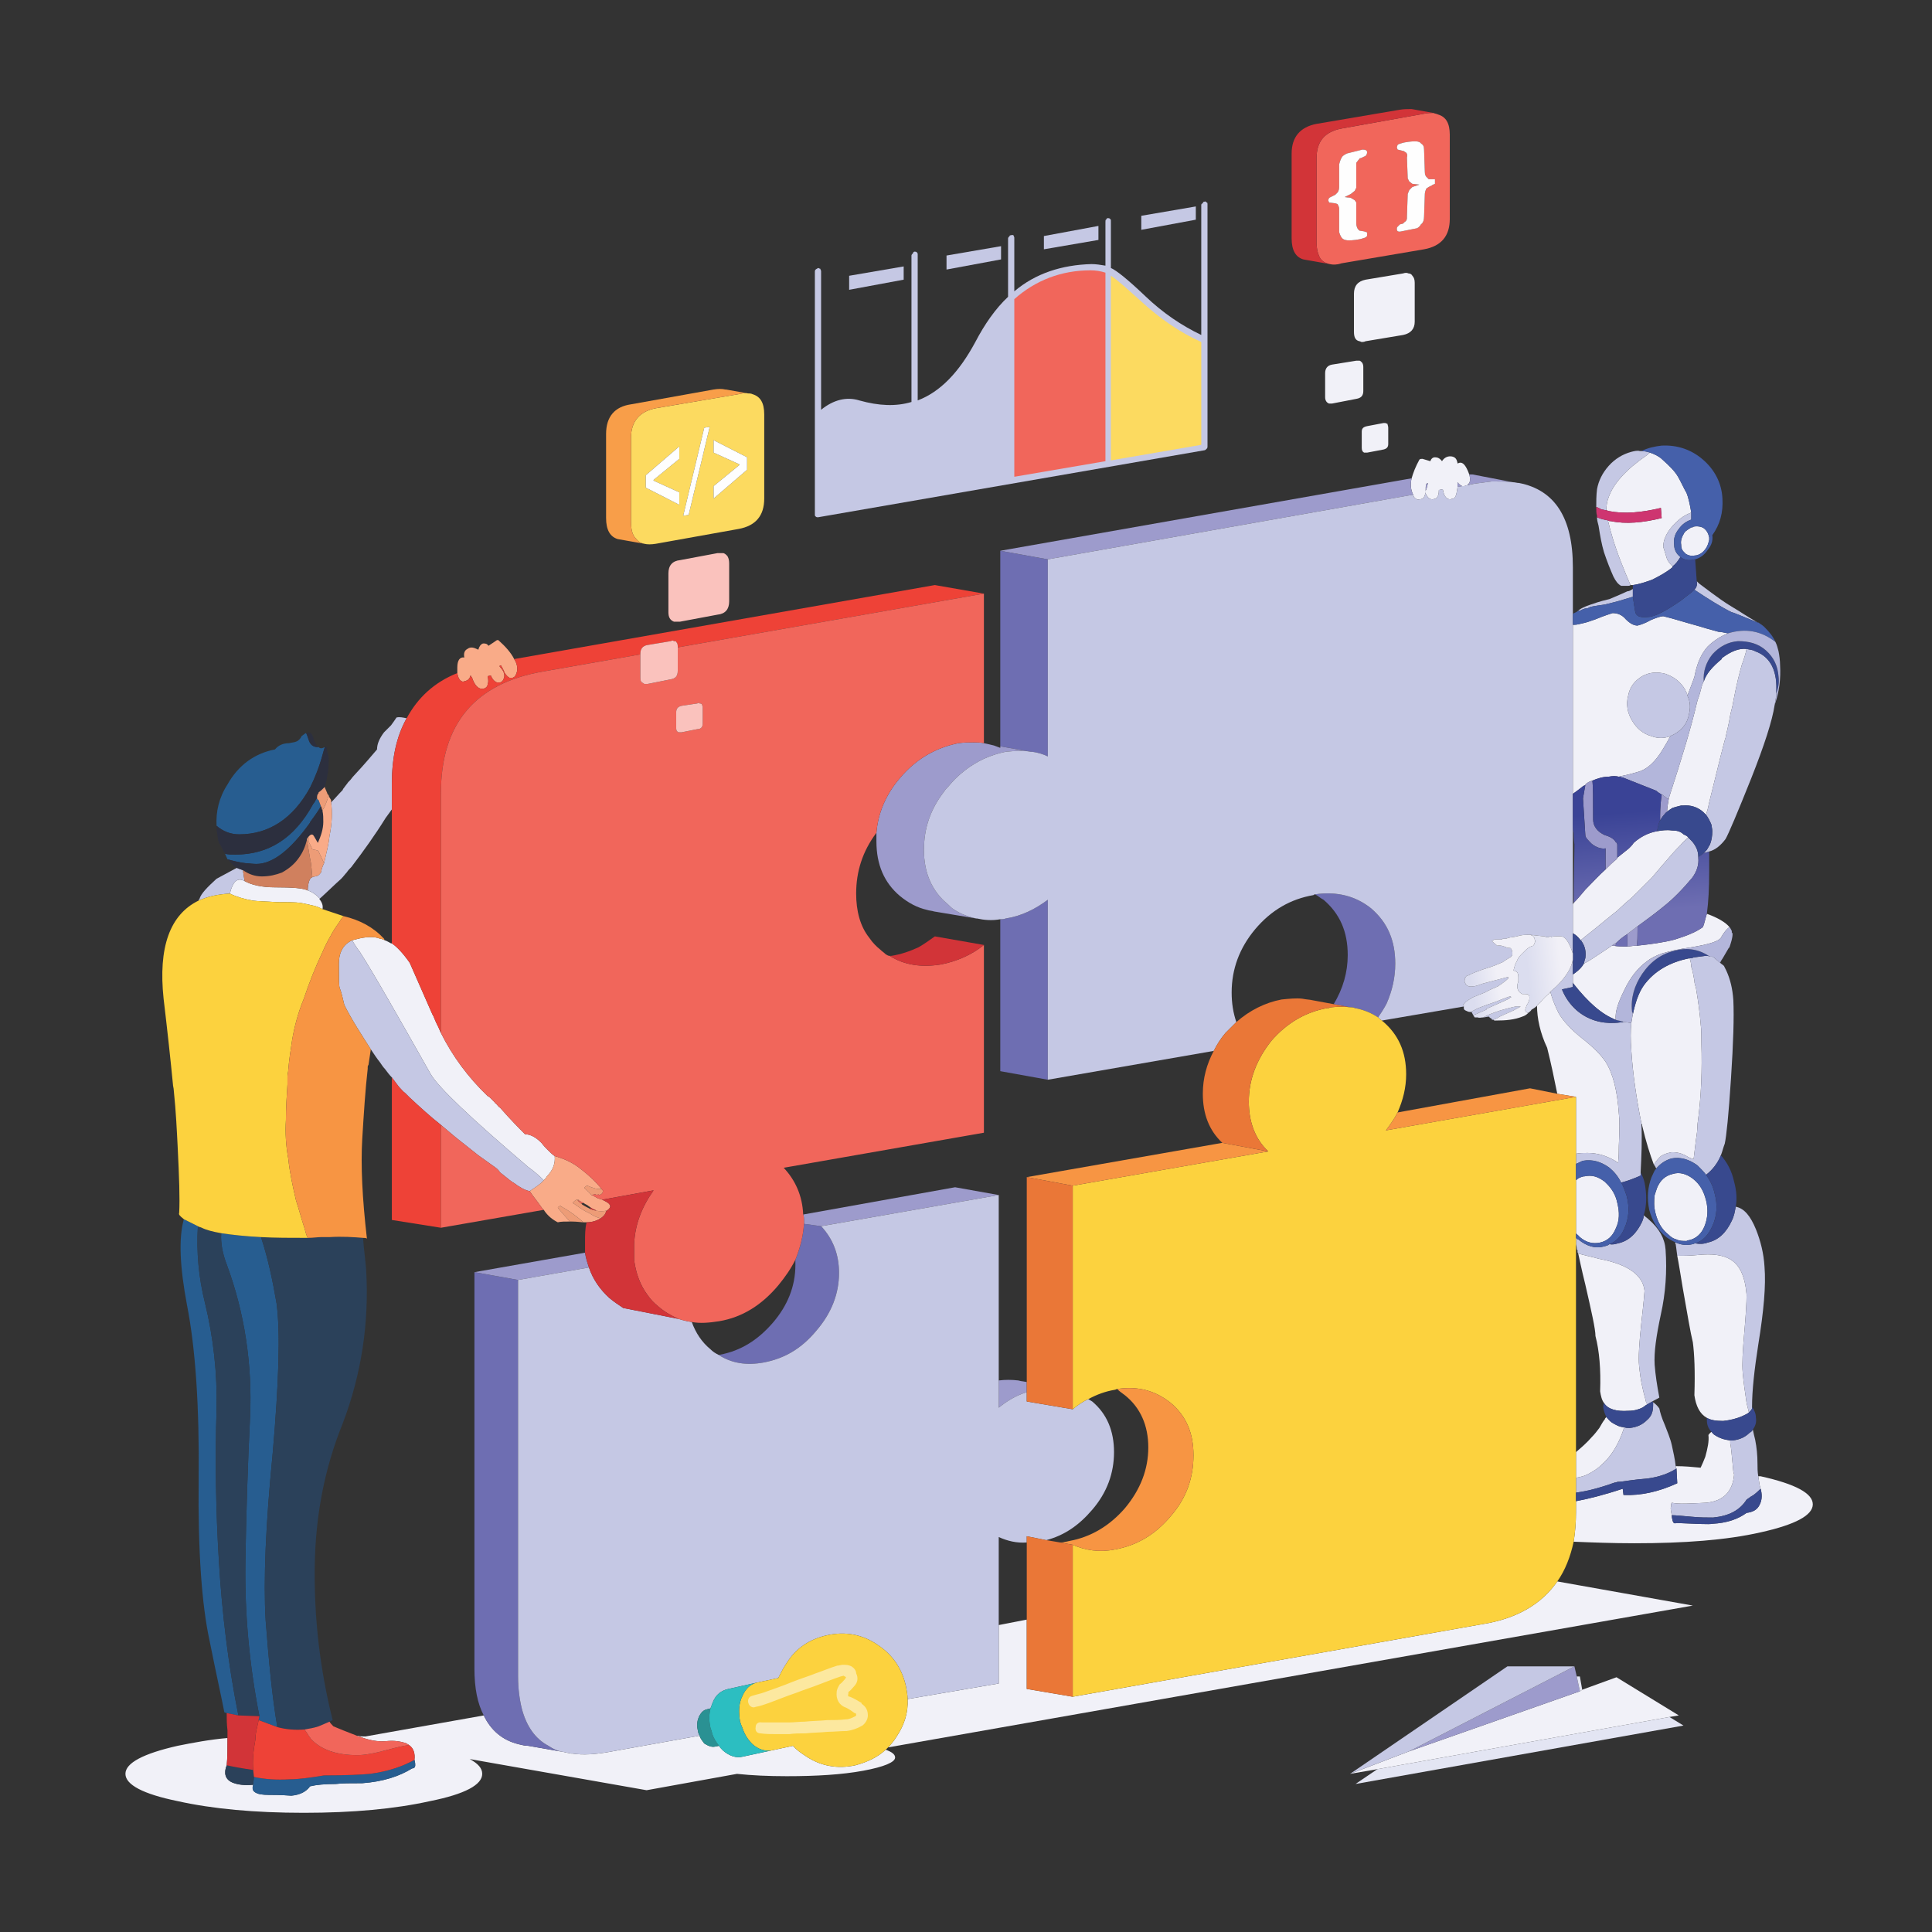 <svg xmlns="http://www.w3.org/2000/svg" xmlns:xlink="http://www.w3.org/1999/xlink" xml:space="preserve" width="2480px" height="2480px" style="shape-rendering:geometricPrecision; text-rendering:geometricPrecision; image-rendering:optimizeQuality; fill-rule:evenodd; clip-rule:evenodd" viewBox="0 0 2480 2480"><rect x="0" y="0" width="2480" height="2480" fill="#333333" stroke="none"/> <defs> <style type="text/css"> .fil29 {fill:#FEFEFE} .fil28 {fill:#FAC2BD} .fil12 {fill:#F9AB88} .fil27 {fill:#F89E49} .fil7 {fill:#F79543} .fil14 {fill:#F1665B} .fil13 {fill:#EE4237} .fil26 {fill:#FCDA60} .fil6 {fill:#FCD23E} .fil0 {fill:#F1F1F8} .fil11 {fill:#ED9C77} .fil8 {fill:#EA7737} .fil23 {fill:#E3E5F3} .fil15 {fill:#D23438} .fil10 {fill:#D0805E} .fil20 {fill:#CE3570} .fil3 {fill:#C5C8E4} .fil18 {fill:#B3B6DB} .fil2 {fill:#9D9BCC} .fil1 {fill:#6E6EB2} .fil25 {fill:#2CBEC1} .fil24 {fill:#2A9193} .fil16 {fill:#4560AA} .fil9 {fill:#2C2F3E} .fil4 {fill:#275D90} .fil5 {fill:#2B415A} .fil17 {fill:#38498E} .fil30 {fill:#FCE89F;fill-rule:nonzero} .fil19 {fill:url(#id0)} .fil21 {fill:url(#id1)} .fil22 {fill:url(#id2)} </style> <linearGradient id="id0" gradientUnits="userSpaceOnUse" x1="2098.91" y1="1009.89" x2="2112.02" y2="1197.25"> <stop offset="0" style="stop-opacity:1; stop-color:#3A4396"></stop> <stop offset="0.169" style="stop-opacity:1; stop-color:#3A4396"></stop> <stop offset="0.851" style="stop-opacity:1; stop-color:#6E6EB2"></stop> <stop offset="1" style="stop-opacity:1; stop-color:#6E6EB2"></stop> </linearGradient> <linearGradient id="id1" gradientUnits="userSpaceOnUse" x1="1888.39" y1="1264.65" x2="1936.05" y2="1256.32"> <stop offset="0" style="stop-opacity:1; stop-color:#DBDDEF"></stop> <stop offset="0.741" style="stop-opacity:1; stop-color:#F1F0F7"></stop> <stop offset="1" style="stop-opacity:1; stop-color:#F1F0F7"></stop> </linearGradient> <linearGradient id="id2" gradientUnits="userSpaceOnUse" xlink:href="#id1" x1="1961.55" y1="1250.36" x2="2019.79" y2="1243.24"> </linearGradient> </defs> <g id="Layer_x0020_1">  <path class="fil0" d="M2147 727c0,1 0,1 0,1 -7,6 -16,11 -26,16 -8,3 -17,6 -25,7 -1,0 -2,0 -3,0 -4,-9 -8,-19 -12,-29 -9,-23 -14,-41 -17,-54 1,1 3,1 4,1 19,4 41,2 65,-4l-1 -13c-25,6 -47,8 -67,4 -1,0 -2,-1 -3,-1 0,0 0,-1 0,-1 0,-5 1,-11 3,-16 6,-17 22,-35 48,-53 2,-1 3,-3 5,-4 6,2 12,5 16,9 9,8 16,15 20,22 4,7 7,14 11,21 2,5 4,13 6,25 -8,3 -14,7 -20,13 -1,1 -2,2 -3,3 -9,10 -13,19 -13,28 0,0 2,6 5,16 2,4 5,7 7,9z"></path> <path class="fil0" d="M2171 677c1,0 2,0 3,-1 0,0 0,0 0,0 5,-1 10,0 13,2 4,3 6,7 7,12 0,1 0,2 0,3 -1,4 -2,8 -5,12 -3,4 -7,7 -12,8 0,0 -1,0 -1,0 -5,1 -9,0 -12,-2 -1,-1 -2,-2 -3,-3 -2,-2 -3,-5 -3,-9 -1,-5 1,-10 4,-15 2,-3 6,-5 9,-7z"></path> <path class="fil0" d="M2074 1309c-18,-7 -35,-22 -54,-46 0,0 -1,-1 -1,-2l0 -10c1,-1 3,-2 4,-3 4,-3 8,-7 10,-11 6,-3 12,-7 18,-11 6,-4 12,-8 18,-12 1,0 2,0 2,0 6,1 12,1 18,1 3,0 7,-1 10,-1 1,0 1,0 2,0 18,-2 34,-4 49,-8 16,-5 28,-10 36,-16 2,-5 3,-11 5,-17 14,5 24,11 29,17 -4,3 -7,7 -10,12 -2,6 -15,10 -39,14 -15,2 -28,5 -38,8 -8,3 -14,6 -19,10 -11,8 -21,20 -29,37 -8,16 -12,28 -11,38z"></path> <path class="fil0" d="M2020 1979c2,-12 3,-25 3,-38l0 -14c16,-3 36,-8 60,-16l1 8c22,1 45,-4 69,-15l-1 -19c-1,-1 -1,-2 -1,-3 11,0 22,1 32,2 2,-4 4,-9 6,-14 3,-11 5,-20 4,-28 1,-1 2,-3 4,-4 1,1 2,3 4,4 6,4 12,6 20,7 0,2 0,4 0,4 1,3 2,15 4,36 0,1 1,3 1,4 -2,22 -14,34 -36,36 -20,1 -35,2 -44,0 -1,1 -1,3 -1,5 -1,2 0,6 1,11 0,4 1,6 1,7 1,3 2,4 5,3 26,1 42,2 46,1 19,-1 33,-6 44,-14 8,-1 14,-4 17,-11 3,-6 3,-13 1,-20 -2,-6 -2,-11 -3,-16 1,0 2,0 3,0 45,10 67,22 67,36 0,14 -22,26 -67,36 -44,10 -98,14 -162,14 -28,0 -54,-1 -78,-2z"></path> <path class="fil0" d="M1140 2243c4,-4 8,-9 11,-14 10,-15 15,-31 14,-48l117 -20 0 -75 36 -7 0 89 59 10 525 -93c45,-7 77,-26 97,-55l174 31 -1033 182z"></path> <path class="fil0" d="M990 2247l28 -6c4,5 10,9 16,13 19,13 41,17 64,12 15,-4 28,-10 39,-20 8,3 12,6 12,10 0,6 -14,12 -41,17 -27,5 -60,7 -98,7 -24,0 -45,-1 -64,-3l-116 21 -227 -40c11,6 16,12 16,19 0,14 -22,26 -67,35 -45,10 -99,15 -162,15 -63,0 -117,-5 -162,-15 -44,-9 -67,-21 -67,-35 0,-14 23,-26 67,-36 20,-4 41,-8 64,-10 0,14 0,26 -1,35 -4,10 -2,18 7,22 7,3 16,4 27,3 -2,6 0,9 5,11 2,1 7,2 15,2 6,0 15,0 29,1 11,-1 19,-5 24,-12 8,-2 19,-3 33,-3 8,-1 19,-1 34,-1 27,-2 48,-9 64,-19 3,0 4,-2 4,-4 0,-1 0,-4 -1,-7 1,-8 -1,-15 -7,-19 -1,-1 -2,-1 -3,-2 -8,-3 -17,-4 -26,-3 -11,1 -22,-1 -35,-6 -1,0 -2,0 -3,-1 4,1 8,1 11,1l152 -27c9,19 24,32 45,37 4,1 8,2 12,2l46 8c3,1 6,1 9,2 1,0 1,0 2,0 13,2 29,1 46,-2l117 -21c1,4 4,7 6,10 5,3 9,5 14,4l5 -1c1,2 3,4 5,6 8,7 17,10 25,8l37 -8z"></path> <path class="fil0" d="M1886 609c2,7 1,11 -2,13 0,1 -1,1 -1,1 -1,0 -2,0 -3,1 -1,0 -2,0 -3,0 -2,-1 -4,-2 -6,-5 0,1 0,2 0,3 0,1 0,2 0,3 -1,8 -2,13 -5,15 -1,0 -2,0 -4,1 -3,0 -5,-1 -7,-4 -1,-1 -2,-4 -3,-9 0,0 0,0 0,0l-5 1c0,0 0,0 0,0 0,5 -1,9 -4,11l-4 1c-3,0 -5,-1 -7,-4 -1,-1 -2,-3 -2,-5 0,-1 0,-3 1,-4l2 -8 -2 1c-1,2 -1,5 -1,11 0,0 0,0 0,0 -1,4 -2,7 -4,8 0,0 -2,1 -4,1 -3,1 -5,-1 -7,-3 0,-1 -1,-2 -1,-3 -3,-6 -4,-13 -2,-21 2,-7 5,-15 10,-24 1,-1 2,-1 4,-1 3,1 7,2 10,3 1,-3 3,-5 6,-5 3,0 6,1 9,5 3,-5 8,-7 13,-6 4,1 6,3 7,9 5,-3 9,0 13,9 1,2 1,3 2,5z"></path> <path class="fil0" d="M2140 1042c0,-5 1,-10 2,-16 0,-2 1,-3 1,-4 16,-49 28,-89 35,-119 0,-1 1,-3 1,-4 2,-5 4,-12 6,-20 1,-2 1,-3 2,-4 3,-10 11,-19 23,-29 0,0 0,-1 0,-1 12,-9 22,-13 32,-12 -1,5 -3,12 -6,20 -3,10 -7,26 -11,47 -1,7 -3,13 -4,18 -2,13 -5,23 -6,29 -1,2 -8,30 -21,83 -1,5 -2,10 -4,15 0,1 0,1 0,1 0,0 -1,-1 -1,-1 -1,-1 -2,-2 -3,-3 -7,-6 -16,-9 -26,-8 0,0 -1,0 -2,0 -4,1 -8,2 -11,3 -3,2 -5,3 -7,5z"></path> <path class="fil0" d="M2144 945c-3,6 -6,11 -9,16 -10,17 -21,27 -33,30 -13,4 -21,5 -24,6 -4,-1 -8,-1 -13,0 -7,0 -14,2 -21,5 -3,1 -6,2 -9,5 0,0 0,0 0,1 -1,0 -3,1 -4,2 -5,4 -9,7 -12,9l0 -217c0,0 0,0 0,0 1,0 1,0 2,0 3,0 7,-1 11,-2 5,-1 10,-3 16,-5 12,-5 19,-7 22,-8 6,0 12,2 17,8 5,5 10,8 15,8 4,-1 10,-3 17,-7 7,-3 13,-5 16,-5 13,3 28,8 43,12 10,3 20,6 28,8 3,0 7,1 12,2 -10,4 -19,10 -26,17 -9,10 -14,23 -17,39 -1,3 -4,11 -9,24 0,-3 -2,-5 -3,-8 -6,-10 -14,-16 -25,-20 -11,-3 -21,-2 -30,3 -10,6 -16,14 -18,25 -3,11 -1,22 5,32 6,10 14,17 25,20 8,3 16,3 24,0z"></path> <path class="fil0" d="M2136 875c8,2 15,7 19,14 4,7 6,13 5,20 0,2 -1,3 -1,4 -1,5 -3,9 -6,13 -2,2 -5,5 -8,6 -7,5 -15,7 -24,5 -8,-2 -15,-7 -19,-14 -5,-8 -6,-16 -4,-24 2,-9 6,-15 14,-20 7,-4 15,-6 24,-4z"></path> <path class="fil0" d="M2029 1207c-3,-4 -6,-7 -10,-9l0 -37c0,-1 1,-1 1,-2 5,-5 10,-11 15,-17 9,-9 17,-18 26,-26 5,-5 9,-9 14,-13 1,-1 1,-1 1,-2 5,-4 10,-8 15,-12 2,-2 5,-5 6,-7 9,-8 19,-13 30,-15 6,-1 12,-2 19,-1 6,0 11,1 15,5 2,1 5,2 6,4 -3,3 -7,6 -10,10 -3,3 -7,7 -13,14 -6,7 -14,16 -24,28 -6,6 -12,12 -17,17 -6,6 -10,10 -14,13 0,0 0,0 0,0 -2,2 -7,6 -13,12 -4,3 -9,7 -15,12 -7,6 -16,13 -26,21 -2,2 -4,3 -6,5z"></path> <path class="fil0" d="M2107 1442c-6,-30 -11,-62 -13,-94 -1,-13 -1,-25 0,-35 1,-4 1,-7 2,-11 3,-14 7,-27 14,-37 13,-18 33,-30 59,-35 1,4 2,7 2,11 0,1 1,2 1,3 1,4 2,9 3,15 0,3 1,6 2,9 3,18 5,33 6,46 1,8 1,17 1,26 1,32 0,67 -5,103 0,7 -1,14 -2,20 -1,9 -2,17 -3,25 -3,-1 -6,-2 -9,-4 -7,-4 -13,-5 -19,-5 -5,1 -9,2 -14,5 -3,3 -6,6 -9,11 -5,-13 -10,-29 -15,-50 0,-1 0,-2 -1,-3z"></path> <path class="fil0" d="M2245 1813c-2,2 -5,3 -9,5 -7,3 -15,5 -24,6 -9,0 -16,-1 -21,-4 -9,-5 -14,-15 -16,-29 1,-31 0,-53 -2,-68 -3,-12 -7,-36 -13,-70 -3,-18 -5,-31 -7,-41 7,0 16,0 26,-1 19,-2 32,0 41,5 13,7 20,22 22,46 0,10 -1,27 -3,49 -2,23 -3,40 -2,51 1,12 3,25 5,39 1,4 2,8 3,12z"></path> <path class="fil0" d="M2173 1513c9,7 14,16 17,28 3,12 2,23 -2,33 -4,10 -11,16 -20,18 -1,0 -2,0 -3,1 -5,0 -9,0 -13,-2 -4,-1 -7,-3 -10,-6 -9,-7 -14,-16 -17,-28 -2,-8 -2,-15 -1,-23 1,-3 2,-6 3,-9 4,-10 11,-16 20,-18 9,-3 18,0 26,6z"></path> <path class="fil0" d="M2114 1803c-2,1 -4,3 -6,4 -4,2 -10,4 -18,4 -15,1 -26,-2 -31,-10 -3,-4 -4,-9 -5,-15 1,-28 -1,-52 -6,-71 0,-9 -5,-31 -13,-66 -5,-20 -8,-35 -10,-44 0,1 0,3 1,4 6,2 16,4 27,7 37,7 56,21 58,41 0,1 -1,14 -4,40 -3,28 -4,46 -3,56 1,9 2,19 5,31 1,5 3,11 4,16 1,1 1,2 1,3z"></path> <polygon class="fil0" points="1768,2271 1733,2277 1809,2248 2028,2171 2031,2169 2075,2153 2155,2202 2143,2204 "></polygon> <path class="fil0" d="M1701 479c0,-6 3,-10 9,-11l31 -5c2,0 3,0 4,0 1,0 2,1 3,2 1,1 2,3 2,6l0 31c0,6 -3,9 -9,10l-31 6c-1,0 -2,0 -3,0 0,0 -1,0 -1,0 -3,-1 -5,-4 -5,-8l0 -31z"></path> <path class="fil0" d="M1753 359l48 -8c3,-1 5,-1 7,0 2,0 4,1 5,3 2,2 3,5 3,9l0 50c0,9 -5,15 -15,17l-48 8c-2,1 -4,1 -5,1 -1,0 -2,-1 -3,-1 -5,-1 -7,-5 -7,-12l0 -49c0,-10 5,-16 15,-18z"></path> <path class="fil0" d="M1782 570c0,4 -2,6 -6,7l-21 4c-1,0 -2,0 -2,0 -1,0 -1,0 -2,0 -2,-1 -3,-3 -3,-6l0 -21c0,-4 2,-6 7,-7l21 -4c1,0 2,0 2,0 1,0 2,1 3,1 0,1 1,3 1,5l0 21z"></path> <path class="fil0" d="M712 1484c1,9 -2,18 -10,26 -1,2 -2,3 -4,5 -6,-6 -13,-12 -20,-17 -74,-63 -115,-102 -125,-119 -43,-76 -73,-129 -91,-157 -4,-5 -7,-10 -10,-15 1,0 3,-1 4,-1 14,-4 25,-4 32,-1 2,0 4,1 6,2 3,1 6,3 8,4 1,0 1,0 1,0 6,4 14,12 23,25l29 66c2,3 3,7 5,11 2,4 4,8 6,13 15,30 35,57 60,81 1,0 1,1 2,1 2,2 5,5 7,7 0,1 1,1 2,2 2,2 3,4 5,5 14,16 25,27 32,34 7,0 14,4 21,11 3,4 6,7 8,9 3,3 6,6 9,8z"></path> <path class="fil0" d="M2023 1481l0 -73 -24 -4c-4,-20 -8,-39 -13,-59 -9,-19 -13,-38 -13,-54 1,-2 3,-3 4,-4 4,-5 8,-9 12,-12l1 -2c3,11 7,20 11,28 6,10 16,21 30,32 14,11 24,21 30,30 10,16 15,38 17,66 1,8 1,22 0,42 0,6 0,14 -1,22 -1,-1 -2,-2 -4,-3 -10,-6 -22,-10 -35,-10 -5,0 -10,0 -15,1z"></path> <path class="fil0" d="M2023 1583l0 -68c3,-3 6,-4 10,-5 1,0 1,0 1,0 9,-2 17,0 26,7 1,1 2,2 3,3 6,6 11,14 13,24 3,12 3,23 -2,33 -4,10 -11,16 -20,18 0,0 0,0 0,0 -9,2 -18,0 -26,-7 -1,-1 -2,-2 -3,-3 -1,0 -1,-1 -2,-2z"></path> <path class="fil0" d="M295 1147c4,-16 10,-21 19,-16 9,5 22,8 39,8 22,0 36,1 42,4 6,2 10,5 14,9 1,1 1,1 1,2 3,4 5,8 4,13 -4,-2 -8,-4 -14,-5 -4,-1 -9,-2 -14,-3 -7,-1 -17,-1 -31,-1 -14,-1 -24,-1 -31,-2 -11,-2 -21,-5 -29,-9z"></path> <path class="fil0" d="M2062 1819c2,2 4,5 7,7 5,3 10,6 16,6 -7,22 -17,38 -30,49 -5,5 -12,9 -18,12 -4,2 -9,3 -14,4l0 -33c7,-6 14,-12 20,-19 4,-4 7,-8 10,-12 3,-5 5,-9 7,-11 0,-1 1,-2 2,-3z"></path> <path class="fil1" d="M665 1643l0 509c0,16 2,30 5,42 6,22 17,38 34,47 6,4 12,7 20,8l-46 -8c-4,0 -8,-1 -12,-2 -21,-5 -36,-18 -45,-37 -8,-15 -12,-35 -12,-60l0 -509 56 10zm257 96c1,0 2,0 2,0 27,-5 49,-19 68,-41 19,-22 29,-47 29,-74 0,-2 0,-5 0,-7 6,-15 10,-30 11,-46l22 3c15,16 23,36 23,60 0,27 -10,52 -29,74 -19,23 -41,36 -68,41 -22,4 -41,1 -58,-10zm178 -1218l0 0c26,8 49,9 70,3l0 111 -116 20 0 -120c16,-14 31,-18 46,-14zm669 785c-9,-6 -19,-10 -30,-12 -2,-1 -4,-1 -6,-1l-21 -4c12,-20 18,-41 18,-63 0,-30 -10,-53 -31,-71 -4,-2 -7,-5 -11,-7 28,-4 52,2 72,18 21,18 31,41 31,71 0,18 -4,35 -11,51 -3,6 -7,12 -11,18zm-424 80l-61 -11 0 -195c2,0 5,0 7,-1 20,-3 38,-12 54,-24l0 231zm-61 -428l0 -251 61 11 0 253c-6,-3 -13,-5 -20,-6 -1,0 -1,0 -2,0l-39 -7z"></path> <path class="fil2" d="M1318 1787c-13,4 -25,11 -36,20l0 -35c8,-1 17,-1 25,0 1,0 3,1 5,1l6 1 0 13zm-562 -160l-91 16 -56 -10 142 -25c1,7 3,13 5,19zm526 -93l-228 40 -22 -3c0,-2 0,-3 0,-5 0,-2 0,-5 -1,-7l195 -35 56 10zm527 714l212 -109 3 13 4 19 -219 77zm280 -1033c0,-5 0,-10 0,-16 0,-1 1,-1 1,-1 4,-3 8,-6 12,-9 0,2 0,4 0,5 0,8 0,14 -1,20 -1,0 -1,0 -2,0 -3,0 -7,1 -10,1zm-18 -1c0,0 -1,0 -2,0 2,-2 4,-3 6,-4 -1,1 -1,3 -1,4 -1,0 -2,0 -3,0zm71 -188c-1,6 -2,11 -2,16 -2,1 -3,3 -4,4 -2,2 -3,4 -5,7 0,-2 0,-4 0,-6 0,-11 1,-20 2,-27 1,0 2,1 2,1l1 1c2,1 3,2 4,3 1,0 2,0 2,1zm-98 -24c1,7 1,24 1,50 0,9 6,16 15,20 7,2 12,5 14,9 2,1 2,3 2,4 0,6 0,11 0,16 0,1 0,1 -1,2 -5,4 -9,8 -14,13 0,-13 0,-22 0,-27 -5,1 -12,-1 -18,-6l0 0c-5,-5 -8,-8 -8,-11l-3 -47c1,-6 2,-12 3,-17 0,-1 0,-1 0,-1 3,-3 6,-4 9,-5zm-102 -383c-9,-1 -18,-1 -27,-1 -8,1 -15,2 -23,3l-9 2c0,0 1,0 1,-1 3,-2 4,-6 2,-13 0,0 1,0 1,0 1,0 2,0 3,0l52 10zm-65 5l-6 1c0,-1 0,-2 0,-3 0,-1 0,-2 0,-3 2,3 4,4 6,5zm-30 5c0,0 0,0 0,0l5 -1c0,0 0,0 0,0l-5 1zm-17 3c0,0 0,0 0,0 0,-6 0,-9 1,-11l2 -1 -2 8c-1,1 -1,3 -1,4l0 0zm-546 326l39 7c-10,-2 -21,-1 -32,0 -10,2 -19,5 -28,9 -17,8 -33,20 -46,36 -2,2 -4,4 -5,6 -18,23 -26,48 -26,75 0,29 10,53 31,70 3,3 6,6 10,8 8,5 17,8 26,10l-54 -9c-3,-1 -6,-1 -9,-2 -13,-3 -24,-9 -35,-18 -20,-17 -30,-40 -30,-70 0,-4 0,-7 0,-11 2,-25 12,-49 30,-70 21,-25 46,-39 75,-45 7,-1 13,-1 20,-1 4,0 9,0 13,1 5,1 9,2 13,3 3,1 5,2 8,3l0 -2zm530 -323l-469 83 -61 -11 528 -93c-2,8 -1,15 2,21z"></path> <path class="fil3" d="M2118 581c-2,1 -3,3 -5,4 -26,18 -42,36 -48,53 -2,5 -3,11 -3,16 0,0 0,1 0,1l0 0c-2,0 -4,-1 -6,-1l-6 -3c0,0 -1,0 -1,0 0,-7 0,-15 1,-23 2,-11 7,-21 15,-30 8,-9 18,-15 29,-18 4,-1 8,-2 11,-1 1,0 1,0 2,0 4,0 8,1 11,2z"></path> <path class="fil3" d="M2157 715c-3,5 -6,9 -10,12 -2,-2 -5,-5 -7,-9 -3,-10 -5,-16 -5,-16 0,-9 4,-18 13,-28 1,-1 2,-2 3,-3 6,-6 12,-10 20,-13 0,3 0,6 0,9 -6,2 -12,6 -16,12 -5,6 -7,13 -6,20 0,7 3,12 8,16z"></path> <path class="fil3" d="M2093 751c-1,1 -2,1 -3,1l-9 0c-4,-2 -7,-6 -10,-12 -4,-9 -8,-19 -12,-31 -3,-10 -5,-21 -7,-34 -1,-4 -2,-7 -2,-11 4,2 9,3 14,4 3,13 8,31 17,54 4,10 8,20 12,29z"></path> <path class="fil3" d="M2257 799c-1,0 -1,0 -1,0 -20,-8 -31,-13 -33,-13 -14,-7 -30,-17 -48,-29 3,-3 4,-7 3,-11l3 3 16 12c7,5 16,12 28,19 7,4 17,11 31,19l1 0z"></path> <path class="fil3" d="M2280 890c0,5 -1,10 -2,15 -3,20 -13,51 -30,94 -18,45 -29,71 -33,78 -6,8 -13,14 -21,16 -2,1 -4,1 -7,2 1,-1 2,-2 3,-3 2,-2 3,-5 5,-8 2,-5 3,-11 3,-17 0,-3 -1,-6 -1,-8 -2,-5 -4,-9 -7,-13 0,0 0,0 0,-1 2,-5 3,-10 4,-15 13,-53 20,-81 21,-83 1,-6 4,-16 6,-29 1,-5 3,-11 4,-18 4,-21 8,-37 11,-47 3,-8 5,-15 6,-20 4,1 8,1 11,3 20,7 29,26 27,54z"></path> <path class="fil3" d="M2169 1230c2,0 3,0 5,-1l15 -2c1,0 1,0 2,0 1,0 2,0 4,1 1,0 2,0 3,0 1,0 1,1 2,1l8 7 4 3c0,0 1,1 1,1 1,2 2,4 3,6 5,11 8,23 9,38 1,21 0,55 -3,100 -3,47 -6,75 -8,84 -2,5 -3,10 -5,15 -4,10 -11,19 -19,25 -3,-4 -7,-8 -11,-12 -11,-8 -22,-11 -33,-9 -8,2 -15,7 -20,13 0,0 0,0 0,0 -1,-2 -2,-4 -3,-5 3,-5 6,-8 9,-11 5,-3 9,-4 14,-5 6,0 12,1 19,5 3,2 6,3 9,4 1,-8 2,-16 3,-25 1,-6 2,-13 2,-20 5,-36 6,-71 5,-103 0,-9 0,-18 -1,-26 -1,-13 -3,-28 -6,-46 -1,-3 -2,-6 -2,-9 -1,-6 -2,-11 -3,-15 0,-1 -1,-2 -1,-3 0,-4 -1,-7 -2,-11z"></path> <path class="fil3" d="M2249 1806c0,1 0,2 0,2 0,1 -1,1 -1,2 -1,1 -2,2 -3,3 -1,-4 -2,-8 -3,-12 -2,-14 -4,-27 -5,-39 -1,-11 0,-28 2,-51 2,-22 3,-39 3,-49 -2,-24 -9,-39 -22,-46 -9,-5 -22,-7 -41,-5 -10,1 -19,1 -26,1 -1,-9 -2,-14 -2,-15 -1,-1 -1,-1 0,-2 7,3 14,4 22,2 1,0 2,-1 3,-1 5,1 11,1 16,-1 14,-3 24,-13 31,-28 3,-6 4,-12 5,-18 11,2 19,12 26,29 6,15 10,31 11,48 2,24 -1,57 -8,100 -5,32 -8,59 -8,80z"></path> <path class="fil3" d="M2260 1911c-2,2 -5,5 -9,8 -2,1 -5,3 -9,6 -9,14 -23,21 -43,23 -8,0 -17,0 -27,-1 -12,-1 -21,-2 -26,-2 -1,-5 -2,-9 -1,-11 0,-2 0,-4 1,-5 9,2 24,1 44,0 22,-2 34,-14 36,-36 0,-1 -1,-3 -1,-4 -2,-21 -3,-33 -4,-36 0,0 0,-2 0,-4 1,0 2,0 3,0 9,-1 16,-4 22,-10 2,-1 3,-2 4,-4 1,5 2,9 3,13 2,10 3,20 3,31 0,5 0,10 1,16 1,5 1,10 3,16z"></path> <path class="fil3" d="M314 1131c-9,-5 -15,0 -19,16 -16,1 -29,4 -40,9 0,-1 0,-1 1,-2 2,-7 10,-15 22,-26l26 -14c2,1 5,2 8,3 0,3 1,7 2,14z"></path> <path class="fil3" d="M410 1154c0,-1 0,-1 -1,-2 -4,-4 -8,-7 -14,-9 0,-5 1,-8 1,-9 1,-4 2,-7 5,-8 2,-1 5,-1 7,-2 2,-1 3,-3 4,-4 1,-5 2,-8 4,-12 3,-13 6,-25 7,-35 3,-15 4,-30 2,-43 5,-5 10,-11 15,-16 0,-1 1,-2 1,-2 2,-3 4,-5 6,-8 1,-1 1,-1 2,-2 2,-2 3,-4 5,-6 14,-15 24,-27 30,-34 0,-7 3,-14 9,-22 4,-4 7,-7 9,-9 3,-4 5,-7 7,-10 4,-1 8,0 13,1 -13,23 -19,51 -19,84l0 33c-3,4 -5,7 -8,11 -13,21 -28,42 -44,63 -2,2 -4,4 -6,7 -2,2 -4,5 -7,8 -9,8 -18,17 -28,26z"></path> <path class="fil3" d="M1942 619c3,0 5,1 8,1 46,9 69,45 69,108l0 496c-5,-15 -10,-23 -17,-22l-1 0c-1,0 -2,0 -4,0 -2,0 -4,0 -6,1 0,-1 -1,-1 -1,-1 -1,0 -1,0 -2,1 -2,0 -4,0 -5,-1 -1,0 -1,0 -1,0 -10,-1 -16,-2 -17,-2l0 0c0,0 0,0 -1,0l0 0c0,0 -1,0 -2,0l0 0c-4,0 -9,0 -15,2 -4,1 -8,1 -11,2l-3 1c-2,0 -3,0 -4,0 -1,1 -1,1 -2,1 -2,0 -5,0 -8,0 -1,0 -1,0 -2,1 -1,0 -1,1 -2,1l7 6c3,-1 7,0 14,3 0,-1 1,0 3,0 2,2 3,6 2,10 -1,0 -1,0 -1,1 -3,2 -7,4 -11,7l-7 3c-2,1 -5,2 -8,3 -16,5 -26,9 -29,11 -2,0 -3,1 -4,3l-1 0 1 1 0 0c-1,1 -1,2 -1,3 0,1 0,3 1,3 0,2 2,3 4,4 3,1 5,0 8,0 4,-1 7,-2 9,-3 7,-2 19,-5 34,-9 0,1 0,1 0,2 -3,3 -7,6 -13,10 -4,2 -10,4 -17,8 0,0 -5,2 -15,6 -5,3 -9,5 -11,8l-1 1 -1 0 1 1c0,0 -1,1 0,1l0 1 -105 18c-2,-1 -3,-2 -5,-4 4,-6 8,-12 11,-18 7,-16 11,-33 11,-51 0,-30 -10,-53 -31,-71 -20,-16 -44,-22 -72,-18 0,0 -1,0 -2,1 -29,5 -54,19 -75,44 -20,24 -30,51 -30,81 0,14 2,26 6,38 -4,4 -9,9 -14,14 -6,7 -11,15 -15,23l-213 37 0 -231c-16,12 -34,21 -54,24 -2,1 -5,1 -7,1 -11,2 -21,1 -30,-1l-1 0c-9,-2 -18,-5 -26,-10 -4,-2 -7,-5 -10,-8 -21,-17 -31,-41 -31,-70 0,-27 8,-52 26,-75 1,-2 3,-4 5,-6 13,-16 29,-28 46,-36 9,-4 18,-7 28,-9 11,-1 22,-2 32,0 1,0 1,0 2,0 7,1 14,3 20,6l0 -253 469 -83c0,1 1,2 1,3 2,2 4,4 7,3 2,0 4,-1 4,-1 2,-1 3,-4 4,-8l0 0c0,2 1,4 2,5 2,3 4,4 7,4l4 -1c3,-2 4,-6 4,-11l5 -1c1,5 2,8 3,9 2,3 4,4 7,4 2,-1 3,-1 4,-1 3,-2 4,-7 5,-15l6 -1c1,0 2,0 3,0 1,-1 2,-1 3,-1l9 -2c8,-1 15,-2 23,-3 9,0 18,0 27,1z"></path> <path class="fil3" d="M2025 785c2,-3 8,-6 17,-9 3,-1 11,-4 24,-7 2,-1 10,-4 23,-10 2,0 4,-1 7,-3l0 10 -10 3c-9,3 -18,5 -26,7 -14,2 -20,3 -20,4 -1,0 -2,1 -3,1 -2,0 -3,0 -4,1 0,0 -1,0 -1,0l-4 2c-1,0 -2,0 -4,1l1 0z"></path> <path class="fil3" d="M2166 893c4,8 4,16 2,24 -2,11 -8,19 -18,25 -2,1 -4,2 -6,3 -8,3 -16,3 -24,0 -11,-3 -19,-10 -25,-20 -6,-10 -8,-21 -5,-32 2,-11 8,-19 18,-25 9,-5 19,-6 30,-3 11,4 19,10 25,20 1,3 3,5 3,8z"></path> <path class="fil3" d="M2136 875c-9,-2 -17,0 -24,4 -8,5 -12,11 -14,20 -2,8 -1,16 4,24 4,7 11,12 19,14 9,2 17,0 24,-5 3,-1 6,-4 8,-6 3,-4 5,-8 6,-13 0,-1 1,-2 1,-4 1,-7 -1,-13 -5,-20 -4,-7 -11,-12 -19,-14z"></path> <path class="fil3" d="M2180 1100c0,0 0,0 0,1 1,9 -2,18 -8,26 -11,13 -23,26 -37,37 -11,9 -22,17 -33,25 -4,3 -8,6 -12,9 0,0 -1,0 -1,1 -5,3 -10,7 -14,11 -2,1 -4,2 -6,4 -6,4 -12,8 -18,12 -6,4 -12,8 -18,11 1,-3 1,-5 2,-7 1,-8 0,-15 -5,-22 0,0 0,-1 -1,-1 2,-2 4,-3 6,-5 10,-8 19,-15 26,-21 6,-5 11,-9 15,-12 6,-6 11,-10 13,-12 0,0 0,0 0,0 4,-3 8,-7 14,-13 5,-5 11,-11 17,-17 10,-12 18,-21 24,-28 6,-7 10,-11 13,-14 3,-4 7,-7 10,-10 2,2 3,3 5,5 5,6 8,12 8,20z"></path> <path class="fil3" d="M2094 1313c-1,10 -1,22 0,35 2,32 7,64 13,94 1,22 0,42 -1,63 0,1 0,3 0,4 -9,4 -17,7 -25,9 -4,-8 -9,-14 -15,-19 -11,-8 -22,-11 -34,-9 -3,1 -6,3 -9,4l0 -13c5,-1 10,-1 15,-1 13,0 25,4 35,10 2,1 3,2 4,3 1,-8 1,-16 1,-22 1,-20 1,-34 0,-42 -2,-28 -7,-50 -17,-66 -6,-9 -16,-19 -30,-30 -14,-11 -24,-22 -30,-32 -4,-8 -8,-17 -11,-28l8 -7c12,-12 19,-23 21,-34l0 35 -14 3c4,10 10,19 19,27 14,12 31,17 49,16 4,0 8,-1 11,-1 4,0 7,1 10,1z"></path> <path class="fil3" d="M2122 1800c3,2 6,5 8,8 1,5 3,12 7,21 3,8 7,17 9,26 2,9 4,18 5,27 0,1 0,2 1,3 -9,6 -22,11 -38,13 -14,1 -26,3 -34,4 -2,0 -4,0 -6,1 0,0 -1,0 -1,0 -17,6 -34,11 -50,13l0 -19c5,-1 10,-2 14,-4 6,-3 13,-7 18,-12 13,-11 23,-27 30,-49 2,1 4,1 7,1 9,-1 16,-4 22,-10 6,-5 8,-11 8,-19 0,-1 0,-3 0,-4z"></path> <path class="fil3" d="M2121 1799c-2,1 -5,3 -7,4 0,-1 0,-2 -1,-3 -1,-5 -3,-11 -4,-16 -3,-12 -4,-22 -5,-31 -1,-10 0,-28 3,-56 3,-26 4,-39 4,-40 -2,-20 -21,-34 -58,-41 -11,-3 -21,-5 -27,-7 -1,-1 -1,-3 -1,-4 -1,-1 -1,-1 -1,-2 0,-3 -1,-5 -1,-6l0 -7c0,0 0,-1 0,-1 1,1 2,2 3,2 11,9 22,12 33,9 3,-1 5,-1 7,-3 4,1 7,0 11,-1 14,-3 24,-13 31,-28 1,-3 2,-5 2,-8 2,2 4,3 6,5 14,12 21,25 22,39 2,28 0,56 -6,83 -6,28 -9,49 -8,65 1,13 3,26 6,42 -3,2 -6,3 -9,5z"></path> <polygon class="fil3" points="2021,2139 1809,2248 1733,2277 1935,2139 "></polygon> <path class="fil3" d="M1544 261c0,-2 1,-2 2,-2 1,-1 2,0 3,1 1,0 1,1 1,2l0 311c0,1 0,2 -1,3 -1,1 -2,2 -3,2l-496 86c-1,0 -2,0 -3,-1 -1,-1 -1,-1 -1,-2l0 -312c0,-1 0,-2 1,-3 1,-1 2,-1 3,-2 1,0 2,1 3,1 0,1 1,2 1,3l0 178c16,-13 33,-17 49,-12 25,7 47,8 67,2l0 -188c0,-1 1,-2 2,-3 0,-1 1,-2 2,-2 1,0 2,0 3,1 0,0 1,1 1,2l0 188c29,-11 53,-36 74,-75 12,-23 26,-43 42,-58l0 -75c0,-1 1,-2 2,-3 0,-1 1,-1 2,-1 1,-1 2,0 3,0 0,1 1,2 1,3l0 69c27,-23 61,-34 99,-35 6,0 12,1 18,2l0 -56c0,-2 0,-3 1,-3 0,-1 1,-2 2,-2 1,0 2,0 3,1 1,1 1,1 1,3l0 60c7,3 22,15 44,36 23,22 47,38 72,50l0 -167c0,-1 1,-2 2,-2z"></path> <polygon class="fil3" points="1340,320 1340,303 1410,290 1410,308 "></polygon> <polygon class="fil3" points="1535,265 1535,282 1465,295 1465,277 "></polygon> <path class="fil3" d="M1426 354l0 237 116 -20 0 -132c-27,-12 -53,-30 -77,-52 -19,-17 -31,-28 -39,-33z"></path> <path class="fil3" d="M1400 347c-38,0 -71,13 -98,37l0 228 117 -20 0 -242c-6,-2 -13,-3 -19,-3z"></path> <polygon class="fil3" points="1285,316 1285,333 1215,346 1215,328 "></polygon> <polygon class="fil3" points="1160,342 1160,359 1090,372 1090,354 "></polygon> <path class="fil3" d="M1100 521c-15,-4 -30,0 -46,14l0 120 116 -20 0 -111c-21,6 -44,5 -70,-3l0 0z"></path> <path class="fil3" d="M724 2249c-8,-1 -14,-4 -20,-8 -17,-9 -28,-25 -34,-47 -3,-12 -5,-26 -5,-42l0 -509 91 -16c5,15 14,28 26,39 6,5 12,9 18,13l71 14c6,2 11,3 17,4 5,14 13,26 24,35 3,3 6,5 10,7 17,11 36,14 58,10 27,-5 49,-18 68,-41 19,-22 29,-47 29,-74 0,-24 -8,-44 -23,-60l228 -40 0 273c11,-9 23,-16 36,-20l0 12 59 10c6,-5 13,-10 20,-13 2,1 3,2 5,3 19,16 28,38 28,65 0,27 -9,52 -28,74 -17,20 -36,33 -59,39l-25 -5 0 8c-13,1 -25,-2 -36,-7l0 188 -117 20c0,-5 -1,-11 -2,-16 -5,-23 -17,-41 -37,-54 -19,-13 -41,-17 -64,-12 -23,5 -41,17 -53,37 -4,6 -7,12 -10,18l-28 6 -36 8c-9,2 -16,7 -20,17 -1,3 -2,5 -3,8l-4 1c-5,1 -8,4 -11,10 -2,5 -3,11 -1,18 0,2 1,4 2,6l-117 21c-17,3 -33,4 -46,2 -1,0 -1,0 -2,0 -3,-1 -6,-1 -9,-2z"></path> <path class="fil3" d="M503 1383c-3,-3 -6,-7 -9,-11 -2,-2 -4,-5 -6,-8 -4,-5 -8,-11 -12,-17 -12,-19 -24,-37 -34,-57 -2,-9 -4,-17 -6,-22 -1,-3 -1,-13 -1,-31 0,-15 6,-25 17,-30 3,5 6,10 10,15 18,28 48,81 91,157 10,17 51,56 125,119 7,5 14,11 20,17 -4,5 -11,9 -18,14 -6,-1 -13,-5 -21,-11 -1,0 -7,-5 -17,-13 -2,-3 -4,-5 -7,-7 -7,-5 -14,-10 -21,-15 -10,-8 -19,-15 -29,-23 -6,-5 -13,-11 -19,-16 -14,-11 -27,-23 -40,-35 -2,-2 -4,-4 -6,-6 -3,-2 -5,-5 -8,-8 -3,-4 -6,-8 -9,-12z"></path> <path class="fil3" d="M1917 1309l0 0 -1 0c0,0 0,0 -1,0 0,0 0,0 0,-1 -1,-1 -2,-1 -3,-2 0,-1 -1,-1 -1,-1 -2,0 -5,1 -7,1 0,0 0,0 0,0 5,-3 13,-6 22,-9 14,-4 22,-6 24,-5l2 0 0 0c-3,2 -6,3 -9,5l-18 8c-3,2 -5,3 -8,4z"></path> <path class="fil3" d="M1888 1299c4,-2 9,-5 15,-7 10,-4 18,-6 24,-9 6,-2 10,-4 12,-4l1 1c-1,0 -2,1 -3,2 -8,4 -18,8 -29,13 0,1 0,1 0,1 -7,3 -12,5 -16,7l-1 0 -2 -4c0,0 0,0 -1,0z"></path> <path class="fil4" d="M325 2291l1 -10c14,3 29,4 46,3 11,0 26,-2 44,-5 29,0 48,-1 59,-2 22,-3 41,-9 57,-18 1,3 1,6 1,7 0,2 -1,4 -4,4 -16,10 -37,17 -64,19 -15,0 -26,0 -34,1 -14,0 -25,1 -33,3 -5,7 -13,11 -24,12 -14,-1 -23,-1 -29,-1 -8,0 -13,-1 -15,-2 -5,-2 -7,-5 -5,-11zm7 -83l1 -5c-13,-66 -19,-132 -18,-198 1,-62 3,-124 6,-186 3,-68 -7,-134 -30,-196 -5,-13 -8,-27 -7,-40 13,2 31,4 51,5 9,27 15,56 20,85 5,37 3,101 -5,193 -9,91 -12,163 -9,214 4,51 8,96 15,137l-24 -9zm80 -1173c-3,5 -7,11 -13,19 0,0 -1,1 -1,2 -25,35 -48,53 -69,53 -5,0 -10,-1 -14,-1 -8,-1 -16,-3 -23,-5 -2,-4 -3,-8 -5,-10 0,0 1,1 2,3 4,1 9,1 13,1 43,0 76,-21 100,-65 2,-2 3,-5 5,-8 0,1 0,2 2,3 1,3 2,5 3,8zm-134 25c-1,-18 3,-36 14,-53 14,-25 35,-40 61,-45 4,-5 10,-8 18,-8 4,-1 7,-1 9,-2 3,-1 6,-4 7,-7 3,-2 5,-4 6,-4 1,2 2,5 3,8 2,7 6,10 12,10 0,0 0,0 1,0 2,2 4,2 8,0 -1,3 -2,6 -3,10 -4,15 -10,30 -16,42 -22,40 -53,60 -91,60 -11,0 -21,-4 -29,-11zm28 1142l-15 -3 -3 -1c-3,-16 -10,-47 -19,-92 -10,-46 -15,-115 -14,-207 1,-93 -4,-168 -15,-224 -9,-48 -11,-85 -4,-110 4,2 10,5 18,9 -2,33 1,66 9,98 11,45 16,91 15,137 -2,65 -1,130 3,195 4,67 12,133 25,198z"></path> <path class="fil5" d="M291 2266c9,2 20,4 34,6l1 9 -1 10c-11,1 -20,0 -27,-3 -9,-4 -11,-12 -7,-22zm104 -677c7,0 13,-1 17,-1 1,0 1,0 2,0 5,0 8,0 9,0 16,-1 31,0 43,1 1,14 3,28 4,41 4,68 -6,134 -30,197 -24,59 -35,120 -36,183 -1,68 7,134 23,198l-4 2c-5,2 -9,4 -14,6 -6,2 -12,3 -18,4 -12,1 -24,0 -35,-3 -7,-41 -11,-86 -15,-137 -3,-51 0,-123 9,-214 8,-92 10,-156 5,-193 -5,-29 -11,-58 -20,-85 18,1 38,1 60,1zm-111 -6c-1,13 2,27 7,40 23,62 33,128 30,196 -3,62 -5,124 -6,186 -1,66 5,132 18,198l-27 -1c-13,-65 -21,-131 -25,-198 -4,-65 -5,-130 -3,-195 1,-46 -4,-92 -15,-137 -8,-32 -11,-65 -9,-98 1,1 3,1 5,2 6,3 14,5 25,7z"></path> <path class="fil6" d="M977 2218c12,1 24,1 36,0 7,0 13,0 20,-1 10,0 20,-1 30,-1 8,-1 16,-1 23,-1 6,-1 11,-3 16,-6 3,-2 4,-4 4,-7 1,-4 -1,-7 -4,-9 0,0 0,0 -1,-1 -4,-3 -8,-5 -13,-7 -5,-2 -7,-6 -6,-12 0,-2 1,-4 2,-6 2,-3 4,-5 6,-7 3,-3 4,-7 2,-10 0,-2 -1,-3 -3,-4 -2,-1 -4,-2 -7,-2 -2,0 -3,1 -5,1 -10,3 -19,7 -28,10 -10,4 -20,7 -30,11 -11,5 -23,9 -35,13 -5,2 -11,4 -16,5 5,-1 11,-3 16,-5 12,-4 24,-8 35,-13 10,-4 20,-7 30,-11 9,-3 18,-7 28,-10 2,0 3,-1 5,-1 3,0 5,1 7,2 2,1 3,2 3,4 2,3 1,7 -2,10 -2,2 -4,4 -6,7 -1,2 -2,4 -2,6 -1,6 1,10 6,12 5,2 9,4 13,7 1,1 1,1 1,1 3,2 5,5 4,9 0,3 -1,5 -4,7 -5,3 -10,5 -16,6 -7,0 -15,0 -23,1 -10,0 -20,1 -30,1 -7,1 -13,1 -20,1 -12,1 -24,1 -36,0zm-642 -630c-20,-1 -38,-3 -51,-5 -11,-2 -19,-4 -25,-7 -2,-1 -4,-1 -5,-2 -8,-4 -14,-7 -18,-9 -5,-4 -7,-6 -6,-8 1,-18 0,-46 -2,-86 -1,-19 -2,-43 -5,-72 0,-2 -1,-5 -1,-7 -3,-31 -7,-68 -12,-110 -7,-66 8,-108 45,-126 11,-5 24,-8 40,-9 8,4 18,7 29,9 7,1 17,1 31,2 14,0 24,0 31,1 5,1 10,2 14,3 6,1 10,3 14,5 6,2 15,5 27,9 -2,2 -4,5 -5,7 -5,7 -9,13 -12,19 -4,7 -7,13 -10,20 -9,19 -17,39 -24,60 -7,17 -12,35 -15,53 -2,13 -4,26 -5,39 0,2 -1,5 -1,8 0,3 0,6 0,10 -1,15 -2,30 -2,46 -1,16 0,33 3,49 2,19 6,37 10,54 4,12 7,24 11,36 1,4 2,8 4,12 -22,0 -42,0 -60,-1zm802 658c-11,10 -24,16 -39,20 -23,5 -45,1 -64,-12 -6,-4 -12,-8 -16,-13l-28 6c-8,1 -16,-1 -24,-8 -6,-6 -10,-12 -13,-21 -1,-2 -2,-5 -3,-8l0 0c-2,-12 -2,-23 3,-33 4,-9 10,-15 18,-17l28 -6c3,-6 6,-12 10,-18 12,-20 30,-32 53,-37 23,-5 45,-1 64,12 20,13 32,31 37,54 1,5 2,11 2,16 1,17 -4,33 -14,48 -3,5 -7,10 -11,14 -1,1 -2,2 -3,3zm886 -649l0 344c0,13 -1,26 -3,38 -4,19 -11,37 -21,51 -20,29 -52,48 -97,55l-525 93 0 -195c16,7 34,10 54,6 28,-5 52,-19 72,-43 20,-23 29,-49 29,-78 0,-28 -9,-50 -29,-67 -20,-16 -42,-22 -69,-18 -1,0 -2,1 -3,1 -12,2 -23,6 -34,12 -7,3 -14,8 -20,13l0 -287 251 -44 0 0c-17,-16 -25,-38 -25,-64 0,-28 10,-54 29,-78 20,-23 44,-37 72,-42 1,0 2,0 2,0 1,-1 2,-1 3,-1 9,-1 17,-1 24,0 2,0 4,0 6,1 11,2 21,6 30,12 2,2 3,3 5,4 0,1 1,1 1,1 20,17 30,39 30,68 0,17 -4,33 -11,49 -4,8 -9,15 -15,23l244 -43 0 189z"></path> <path class="fil7" d="M1999 1404l24 4 -244 43c6,-8 11,-15 15,-23l170 -31 35 7zm-622 579l-16 -3c4,0 7,-1 12,-2 27,-5 51,-19 71,-42 20,-24 30,-50 30,-78 0,-28 -10,-51 -30,-67 -4,-3 -7,-5 -10,-8 27,-4 49,2 69,18 20,17 29,39 29,67 0,29 -9,55 -29,78 -20,24 -44,38 -72,43 -20,4 -38,1 -54,-6zm-59 -472l251 -44 59 11 -251 44 -59 -11zm-852 78c-12,-1 -27,-2 -43,-1 -1,0 -4,0 -9,0 -1,0 -1,0 -2,0 -4,0 -10,1 -17,1 -2,-4 -3,-8 -4,-12 -4,-12 -7,-24 -11,-36 -4,-17 -8,-35 -10,-54 -3,-16 -4,-33 -3,-49 0,-16 1,-31 2,-46 0,-4 0,-7 0,-10 0,-3 1,-6 1,-8 1,-13 3,-26 5,-39 3,-18 8,-36 15,-53 7,-21 15,-41 24,-60 3,-7 6,-13 10,-20 3,-6 7,-12 12,-19 1,-2 3,-5 5,-7 21,5 38,14 52,29 0,1 1,2 1,2 -2,-1 -4,-2 -6,-2 -7,-3 -18,-3 -32,1 -1,0 -3,1 -4,1 -11,5 -17,15 -17,30 0,18 0,28 1,31 2,5 4,13 6,22 10,20 22,38 34,57 -1,7 -2,14 -3,20 -1,1 -1,2 -1,3l0 0c0,0 0,1 0,2 -3,26 -5,57 -7,90 -2,34 0,76 6,128 -1,-1 -3,-1 -5,-1z"></path> <path class="fil8" d="M1377 2178l-59 -10 0 -196 25 5 18 3 16 3 0 195zm-59 -667l59 11 0 287 -59 -10 0 -288zm251 -44c-17,-16 -25,-37 -25,-63 0,-20 5,-38 14,-55 4,-8 9,-16 15,-23 5,-5 10,-10 14,-14 17,-15 37,-25 58,-29 10,-1 19,-2 27,-1 4,1 9,1 13,2l27 5 21 4c-7,-1 -15,-1 -24,0 -1,0 -2,0 -3,1 0,0 -1,0 -2,0 -28,5 -52,19 -72,42 -19,24 -29,50 -29,78 0,26 8,48 25,64l0 0 -59 -11z"></path> <path class="fil9" d="M409 959c-1,0 -1,0 -1,0 -6,0 -10,-3 -12,-10 -1,-3 -2,-6 -3,-8 3,-1 4,-1 6,0 1,1 3,4 4,9 2,5 4,8 6,9zm-131 101c8,7 18,11 29,11 38,0 69,-20 91,-60 6,-12 12,-27 16,-42 1,-4 2,-7 3,-10 0,0 0,0 1,0l1 -1c1,6 2,11 3,15 0,5 0,11 -1,18 -1,6 -2,12 -3,15 -1,3 -1,5 -1,5l0 -1c-3,3 -6,6 -8,7l0 1c-2,2 -2,4 -2,6 -2,3 -3,6 -5,8 -24,44 -57,65 -100,65 -4,0 -9,0 -13,-1 -1,-2 -2,-3 -2,-3l-5 -10c-1,0 -1,-1 -1,-1 0,-1 0,-2 -1,-3 0,-3 -1,-5 -1,-8 -1,-4 -1,-7 -1,-11zm134 -25l1 2c0,1 0,2 1,3 0,0 0,1 0,1 1,5 1,9 1,14 0,9 -3,18 -7,27 -3,-5 -5,-9 -6,-10 -2,-2 -5,0 -8,5l0 1c-2,8 -5,16 -11,24 -5,7 -12,13 -21,18 -8,3 -16,5 -26,5 -9,0 -17,-3 -24,-8 -3,-1 -6,-2 -8,-3 -4,-2 -7,-6 -11,-10 0,0 0,-1 -1,-1 7,2 15,4 23,5 4,0 9,1 14,1 21,0 44,-18 69,-53 0,-1 1,-2 1,-2 6,-8 10,-14 13,-19z"></path> <path class="fil10" d="M394 1078c2,11 3,19 4,24 2,8 2,17 3,24 -3,1 -4,4 -5,8 0,1 -1,4 -1,9 -6,-3 -20,-4 -42,-4 -17,0 -30,-3 -39,-8 -1,-7 -2,-11 -2,-14 7,5 15,8 24,8 10,0 18,-2 26,-5 9,-5 16,-11 21,-18 6,-8 9,-16 11,-24z"></path> <path class="fil11" d="M416 1108c-2,4 -3,7 -4,12 -1,1 -2,3 -4,4 -2,1 -5,1 -7,2 -1,-7 -1,-16 -3,-24 -1,-5 -2,-13 -4,-24l0 -1c0,-1 1,-1 2,-2 0,1 0,3 0,5l4 8c0,2 2,3 5,3 3,1 4,1 4,2l7 15zm363 446l-1 1c-1,4 -3,6 -7,9 -3,-1 -7,-2 -10,-4 -2,-1 -3,-2 -5,-3 -5,-2 -11,-6 -18,-11 -1,-1 -2,-1 -3,-2 4,-4 6,-5 7,-4 1,0 2,1 3,2 -1,0 -3,-1 -4,-2 1,2 3,3 5,5 0,0 1,0 1,1 3,2 7,4 11,6 3,1 5,2 9,2 -1,0 -2,0 -2,0 4,1 9,1 14,0zm-30 15c-3,0 -8,-1 -16,-1 0,0 -1,0 -1,0 -2,-1 -3,-3 -5,-5 -6,-7 -10,-11 -11,-13l0 0c1,-1 2,-2 4,-2 0,1 1,1 1,1 11,6 20,13 28,20zm10 -35c-3,-4 -6,-6 -9,-9 1,-2 3,-3 4,-3 7,3 13,5 18,4 1,1 1,2 2,2 0,3 -1,5 -5,6l-1 -1 0 0c-1,1 -2,1 -4,0l-5 1zm-337 -513l-2 6c-2,6 -4,10 -6,13 -1,-1 -1,-2 -1,-3l-1 -2c-1,-3 -2,-5 -3,-8 -2,-1 -2,-2 -2,-3 0,-2 0,-4 2,-6l0 -1c2,-1 5,-4 8,-7l0 1 3 7c0,1 1,2 2,3z"></path> <path class="fil12" d="M772 1526c-5,1 -11,-1 -18,-4 -1,0 -3,1 -4,3 3,3 6,5 9,9 2,0 4,2 8,4 2,1 4,1 6,2 2,1 4,2 4,2 8,4 8,8 2,12 -5,1 -10,1 -14,0 0,0 0,0 -1,-1 -1,0 -3,-1 -6,-3 -1,-1 -3,-2 -4,-3 -2,-1 -4,-2 -5,-3 -2,-1 -3,-1 -4,-2 -1,-1 -2,-2 -3,-2 -1,-1 -3,0 -7,4 1,1 2,1 3,2 7,5 13,9 18,11 2,1 3,2 5,3 3,2 7,3 10,4 -5,3 -11,5 -18,5 -1,0 -2,0 -3,0 0,0 0,0 -1,0 -8,-7 -17,-14 -28,-20 0,0 -1,0 -1,-1 -2,0 -3,1 -4,2l0 0c1,2 5,6 11,13 2,2 3,4 5,5 0,0 1,0 1,0 -8,0 -13,0 -17,1 -6,-3 -13,-8 -18,-16 -1,-1 -2,-1 -2,-2 -7,-10 -13,-17 -16,-22 7,-5 14,-9 18,-14 2,-2 3,-3 4,-5 8,-8 11,-17 10,-26 11,3 23,8 34,17 9,7 18,15 26,25zm-112 -680c4,6 5,13 3,18 -1,3 -2,5 -5,6 -2,0 -3,0 -4,0 -2,-1 -4,-3 -6,-6 -2,-5 -4,-8 -5,-10l-2 1 4 5c2,3 3,7 2,10 -1,3 -2,5 -5,6l-4 0c-3,-1 -6,-4 -8,-9l-4 1c1,5 1,8 0,10 0,3 -2,5 -5,6 -3,0 -4,0 -4,0 -4,-1 -8,-5 -11,-14 -1,-1 -1,-2 -2,-3 -1,4 -3,6 -6,7 -3,1 -4,1 -4,1 -4,-1 -6,-5 -7,-11 0,-2 0,-4 0,-7 0,-9 3,-14 9,-13 -1,-5 0,-9 4,-11 4,-3 8,-2 14,1 1,-4 3,-7 6,-8 3,0 5,0 7,3 3,-2 6,-4 9,-6 1,-1 3,-2 4,-1 9,8 16,16 20,24zm-235 184c2,13 1,28 -2,43 -1,10 -4,22 -7,35l-7 -15c0,-1 -1,-1 -4,-2 -3,0 -5,-1 -5,-3l-4 -8c0,-2 0,-4 0,-5 -1,1 -2,1 -2,2 3,-5 6,-7 8,-5 1,1 3,5 6,10 4,-9 7,-18 7,-27 0,-5 0,-9 -1,-14 0,0 0,-1 0,-1 2,-3 4,-7 6,-13l2 -6c0,2 2,4 3,6 0,1 0,2 0,3z"></path> <path class="fil13" d="M525 2240c6,4 8,11 7,19 -16,9 -35,15 -57,18 -11,1 -30,2 -59,2 -18,3 -33,5 -44,5 -17,1 -32,0 -46,-3l-1 -9c-1,-11 0,-24 3,-40 0,-2 0,-3 0,-4 1,-8 3,-14 4,-20l24 9c11,3 23,4 35,3 1,2 3,4 4,6 1,2 3,4 4,6 13,14 33,21 60,21 8,0 21,-2 39,-7 11,-3 20,-5 27,-6zm41 -664l-63 -10 0 -183c3,4 6,8 9,12 3,3 5,6 8,8 2,2 4,4 6,6 13,12 26,24 40,35l0 132zm-63 -365l0 -205c0,-33 6,-61 19,-84 14,-26 35,-46 65,-58 1,6 3,10 7,11 0,0 1,0 4,-1 3,-1 5,-3 6,-7 1,1 1,2 2,3 3,9 7,13 11,14 0,0 1,0 4,0 3,-1 5,-3 5,-6 1,-2 1,-5 0,-10l4 -1c2,5 5,8 8,9l4 0c3,-1 4,-3 5,-6 1,-3 0,-7 -2,-10l-4 -5 2 -1c1,2 3,5 5,10 2,3 4,5 6,6 1,0 2,0 4,0 3,-1 4,-3 5,-6 2,-5 1,-12 -3,-18l540 -95 63 11 -393 69 0 0c0,-3 0,-5 -2,-7 0,-1 -1,-1 -3,-1 -1,-1 -2,-1 -4,0l-30 5c-6,1 -9,5 -9,11l0 1 -125 22c-87,15 -131,67 -131,156l0 308c-2,-5 -4,-9 -6,-13 -2,-4 -3,-8 -5,-11l-29 -66c-9,-13 -17,-21 -23,-25z"></path> <path class="fil14" d="M458 2228c1,1 2,1 3,1 13,5 24,7 35,6 9,-1 18,0 26,3 1,1 2,1 3,2 -7,1 -16,3 -27,6 -18,5 -31,7 -39,7 -27,0 -47,-7 -60,-21 -1,-2 -3,-4 -4,-6 -1,-2 -3,-4 -4,-6 6,-1 12,-2 18,-4 5,-2 9,-4 14,-6 1,2 3,4 5,6 7,3 17,7 30,12zm288 -683c-2,-2 -4,-3 -5,-5 1,1 3,2 4,2 1,1 2,1 4,2l-3 1zm-180 31l0 -132c6,5 13,11 19,16 10,8 19,15 29,23 7,5 14,10 21,15 3,2 5,4 7,7 10,8 16,13 17,13 8,6 15,10 21,11 3,5 9,12 16,22 0,1 1,1 2,2l-132 23zm332 -673c0,-1 -1,-1 -3,0l-20 3c-5,1 -7,4 -7,8l0 21c0,3 1,4 3,5 1,0 1,0 1,0 1,0 2,0 3,0l20 -4c5,0 7,-3 7,-7l0 -21c0,-2 -1,-3 -1,-4 -1,-1 -2,-1 -3,-1zm831 -706c-2,1 -4,2 -6,4 -2,3 -3,6 -4,10l0 29c0,3 -1,6 -2,7l-3 3 -8 4c0,1 -1,2 -1,3 0,1 1,2 1,3l8 1 3 1c1,2 2,4 2,6l0 30c1,3 2,6 4,8 3,3 9,3 17,2l6 -1c4,-1 7,-2 8,-3 1,-1 1,-2 1,-4 0,-1 0,-2 -1,-2l-3 -1 -6 -1 -2 -2c-1,-2 -2,-4 -2,-7l0 -27 -2 -3 -5 -3 -8 -1 8 -4 5 -4 2 -4 0 -32c1,-1 2,-3 4,-5 0,-1 1,-1 2,-1l4 -2c1,0 2,-1 3,-2l1 -3c0,-3 -2,-4 -6,-4l-20 5zm77 5l1 27 2 4 4 3 9 1 -9 3 -4 4 -2 5 -1 29 0 2c0,2 -1,4 -3,5l-2 2 -4 1 -3 3c-1,1 -1,2 -1,3 0,3 2,4 6,3l20 -4c2,-1 4,-3 5,-5 3,-2 4,-6 4,-10l1 -29c0,-2 1,-5 2,-7l3 -2 4 -2c1,-1 2,-1 4,-2l0 -3c0,-1 0,-2 0,-3l-4 0 -4 0 -3 -3c-1,-1 -2,-3 -2,-6l-1 -29c0,-4 -1,-6 -4,-8 -2,-3 -8,-3 -16,-2l-6 1c-4,1 -7,2 -8,3l-1 3 1 3 8 2 3 2c1,1 2,3 1,6zm-406 145c6,0 13,1 19,3l0 242 -117 20 0 -228c27,-24 60,-37 98,-37zm307 -8c-5,-1 -9,-3 -12,-7 -3,-5 -5,-12 -5,-21l0 -108c0,-22 11,-34 32,-38l106 -19c5,-1 9,-1 12,-1 2,1 4,1 6,2 10,3 15,11 15,26l0 108c0,22 -11,35 -33,39l-106 18c-6,2 -11,2 -15,1zm-837 492l393 -69 0 192c-4,-1 -9,-1 -13,-1 -7,0 -13,0 -20,1 -29,6 -54,20 -75,45 -18,21 -28,45 -30,70 -18,24 -26,50 -26,78 0,22 5,42 17,57 4,6 9,11 14,15 2,2 5,4 7,6 2,1 3,2 5,2 19,12 41,15 66,11 20,-4 39,-12 55,-25l0 241 -257 45c15,16 24,36 25,60 1,2 1,5 1,7 0,2 0,3 0,5 -1,16 -5,31 -11,46 -6,12 -13,22 -22,33 -21,25 -46,41 -76,46 -13,2 -24,3 -35,1 -6,-1 -11,-2 -17,-4 -9,-4 -18,-9 -26,-16 -5,-4 -10,-9 -14,-15 -9,-12 -15,-28 -17,-45 0,-4 0,-8 0,-12 0,-3 0,-6 0,-8 1,-25 10,-48 25,-69l-66 12c-2,-1 -4,-1 -6,-2 -4,-2 -6,-4 -8,-4l5 -1c2,1 3,1 4,0l0 0 1 1c4,-1 5,-3 5,-6 -1,0 -1,-1 -2,-2 -8,-10 -17,-18 -26,-25 -11,-9 -23,-14 -34,-17 -3,-2 -6,-5 -9,-8 -2,-2 -5,-5 -8,-9 -7,-7 -14,-11 -21,-11 -7,-7 -18,-18 -32,-34 -2,-1 -3,-3 -5,-5 -1,-1 -2,-1 -2,-2 -2,-2 -5,-5 -7,-7 -1,0 -1,-1 -2,-1 -25,-24 -45,-51 -60,-81l0 -308c0,-89 44,-141 131,-156l125 -22 0 30c0,4 1,6 4,7 0,0 1,1 1,1 1,0 2,0 4,0l30 -6c6,-1 9,-4 9,-11l0 -30z"></path> <path class="fil15" d="M765 1554c0,0 1,0 2,0 -4,0 -6,-1 -9,-2 0,-1 0,-1 0,-2 3,2 5,3 6,3 1,1 1,1 1,1zm377 -327c1,0 2,0 2,0 13,-2 24,-6 35,-11 7,-4 14,-9 21,-14l63 11c-16,13 -35,21 -55,25 -25,4 -47,1 -66,-11zm-371 337c4,-3 6,-5 7,-9l1 -1c6,-4 6,-8 -2,-12 0,0 -2,-1 -4,-2l66 -12c-15,21 -24,44 -25,69 0,2 0,5 0,8 0,4 0,8 0,12 2,17 8,33 17,45 4,6 9,11 14,15 8,7 17,12 26,16l-71 -14c-6,-4 -12,-8 -18,-13 -12,-11 -21,-24 -26,-39 -2,-6 -4,-12 -5,-19 0,-5 0,-10 0,-14 0,-9 0,-17 2,-25 7,0 13,-2 18,-5zm1069 -1419c-3,0 -7,0 -12,1l-106 19c-21,4 -32,16 -32,38l0 108c0,9 2,16 5,21 3,4 7,6 12,7l-34 -6c-10,-3 -15,-12 -15,-27l0 -109c0,-21 11,-34 32,-38l106 -18c6,-1 10,-1 15,-1l1 0 28 5zm-1549 2054l15 3 27 1 -1 5c-1,6 -3,12 -4,20 0,1 0,2 0,4 -3,16 -4,29 -3,40 -14,-2 -25,-4 -34,-6 1,-9 1,-21 1,-35 0,-3 0,-7 0,-10 -1,-8 -1,-15 -1,-22z"></path> <path class="fil16" d="M2023 1589l0 -6c1,1 1,2 2,2 1,1 2,2 3,3 8,7 17,9 26,7 0,0 0,0 0,0 9,-2 16,-8 20,-18 5,-10 5,-21 2,-33 -2,-10 -7,-18 -13,-24 -1,-1 -2,-2 -3,-3 -9,-7 -17,-9 -26,-7 0,0 0,0 -1,0 -4,1 -7,2 -10,5l0 -21c3,-1 6,-3 9,-4 12,-2 23,1 34,9 6,5 11,11 15,19 3,5 5,11 7,17 4,15 3,29 -3,42 -4,10 -11,17 -19,20 -2,2 -4,2 -7,3 -11,3 -22,0 -33,-9 -1,0 -2,-1 -3,-2 0,0 0,0 0,0zm150 -76c-8,-6 -17,-9 -26,-6 -9,2 -16,8 -20,18 -1,3 -2,6 -3,9 -1,8 -1,15 1,23 3,12 8,21 17,28 3,3 6,5 10,6 4,2 8,2 13,2 1,-1 2,-1 3,-1 9,-2 16,-8 20,-18 4,-10 5,-21 2,-33 -3,-12 -8,-21 -17,-28zm3 83c-1,0 -2,1 -3,1 -8,2 -15,1 -22,-2 -4,-2 -8,-4 -12,-7 -11,-9 -18,-20 -22,-35 -3,-15 -2,-29 3,-42 2,-4 3,-7 5,-10 1,0 1,0 1,-1 5,-6 12,-11 20,-13 11,-2 22,1 33,9 4,4 8,8 11,12 5,7 9,15 11,24 4,15 3,29 -3,42 -5,11 -12,19 -22,22zm-157 -794l0 -14c1,-1 4,-2 6,-3l-1 0c2,-1 3,-1 4,-1l4 -2c0,0 1,0 1,0 1,-1 2,-1 4,-1 1,0 2,-1 3,-1 0,-1 6,-2 20,-4 8,-2 17,-4 26,-7l10 -3 0 0c1,7 2,13 3,19 1,6 6,8 16,7 9,0 24,-8 44,-22 6,-5 12,-9 16,-13 18,12 34,22 48,29 2,0 13,5 33,13 0,0 0,0 1,0 3,2 6,4 8,6 6,6 11,12 14,19 -18,-14 -38,-18 -61,-11l0 0c-5,-1 -9,-2 -12,-2 -8,-2 -18,-5 -28,-8 -15,-4 -30,-9 -43,-12 -3,0 -9,2 -16,5 -7,4 -13,6 -17,7 -5,0 -10,-3 -15,-8 -5,-6 -11,-8 -17,-8 -3,1 -10,3 -22,8 -6,2 -11,4 -16,5 -4,1 -8,2 -11,2 -1,0 -1,0 -2,0 0,0 0,0 0,0zm152 -125c-3,2 -7,4 -9,7 -3,5 -5,10 -4,15 0,4 1,7 3,9 1,1 2,2 3,3 3,2 7,3 12,2 0,0 1,0 1,0 5,-1 9,-4 12,-8 3,-4 4,-8 5,-12 0,-1 0,-2 0,-3 -1,-5 -3,-9 -7,-12 -3,-2 -8,-3 -13,-2 0,0 0,0 0,0 -1,1 -2,1 -3,1zm5 41c0,0 0,0 -1,0 -7,2 -13,1 -18,-3 0,0 0,0 0,0 -5,-4 -8,-9 -8,-16 -1,-7 1,-14 6,-20 4,-6 10,-10 16,-12 0,-3 0,-6 0,-9 -2,-12 -4,-20 -6,-25 -4,-7 -7,-14 -11,-21 -4,-7 -11,-14 -20,-22 -4,-4 -10,-7 -16,-9 -3,-1 -7,-2 -11,-2 8,-4 17,-6 26,-7 20,-1 38,5 53,18 15,13 24,30 25,50 1,18 -3,33 -13,47 1,7 -1,13 -6,19 -4,6 -9,10 -16,12z"></path> <path class="fil17" d="M2023 1927l0 -11c16,-2 33,-7 50,-13 0,0 1,0 1,0 2,-1 4,-1 6,-1 8,-1 20,-3 34,-4 16,-2 29,-7 38,-13l1 19c-24,11 -47,16 -69,15l-1 -8c-24,8 -44,13 -60,16zm123 18c5,0 14,1 26,2 10,1 19,1 27,1 20,-2 34,-9 43,-23 4,-3 7,-5 9,-6 4,-3 7,-6 9,-8 2,7 2,14 -1,20 -3,7 -9,10 -17,11 -11,8 -25,13 -44,14 -4,1 -20,0 -46,-1 -3,1 -4,0 -5,-3 0,-1 -1,-3 -1,-7zm-25 -146c0,0 1,1 1,1 0,1 0,3 0,4 0,8 -2,14 -8,19 -6,6 -13,9 -22,10 -3,0 -5,0 -7,-1 -6,0 -11,-3 -16,-6 -3,-2 -5,-5 -7,-7 -2,-4 -3,-7 -4,-12 0,-2 0,-4 1,-6 5,8 16,11 31,10 8,0 14,-2 18,-4 2,-1 4,-3 6,-4 2,-1 5,-3 7,-4zm-11 -239c0,3 -1,5 -2,8 -7,15 -17,25 -31,28 -4,1 -7,2 -11,1 8,-3 15,-10 19,-20 6,-13 7,-27 3,-42 -2,-6 -4,-12 -7,-17 8,-2 16,-5 25,-9 0,-1 0,-3 0,-4 2,4 4,8 5,13 3,15 3,29 -1,42zm16 -60c0,1 0,1 -1,1 1,0 1,-1 1,-1 0,0 0,0 0,0zm43 -270c-26,5 -46,17 -59,35 -7,10 -11,23 -14,37 0,-1 0,-2 -1,-3 -2,-18 3,-34 13,-49 11,-16 25,-26 43,-30 16,-4 31,-1 44,8 -2,-1 -3,-1 -4,-1 -1,0 -1,0 -2,0l-15 2c-2,1 -3,1 -5,1zm-150 31c0,1 1,2 1,2 19,24 36,39 54,46 2,1 5,1 7,2 1,0 2,0 3,1 -3,0 -7,1 -11,1 -18,1 -35,-4 -49,-16 -9,-8 -15,-17 -19,-27l14 -3 0 -6zm14 -24c-2,4 -6,8 -10,11 -1,1 -3,2 -4,3l0 -19c0,-2 0,-5 0,-7 0,-1 0,-1 0,-1l0 -26c4,2 7,5 10,9 1,0 1,1 1,1 5,7 6,14 5,22 -1,2 -1,4 -2,7zm154 -142c-2,2 -5,4 -7,5 0,-8 -3,-14 -8,-20 -2,-2 -3,-3 -5,-5 -1,-2 -4,-3 -6,-4 -4,-4 -9,-5 -15,-5 -7,-1 -13,0 -19,1 1,-5 2,-10 4,-14 2,-3 3,-5 5,-7 1,-1 2,-3 4,-4 2,-2 4,-3 7,-5 3,-1 7,-2 11,-3 1,0 2,0 2,0 10,-1 19,2 26,8 1,1 2,2 3,3 0,0 1,1 1,1 3,4 5,8 7,13 0,2 1,5 1,8 0,6 -1,12 -3,17 -2,3 -3,6 -5,8 -1,1 -2,2 -3,3zm93 -205c2,-28 -7,-47 -27,-54 -3,-2 -7,-2 -11,-3 -10,-1 -20,3 -32,12 0,0 0,1 0,1 -12,10 -20,19 -23,29 -1,-13 3,-25 11,-35 9,-10 20,-16 33,-17 14,0 26,3 36,12 10,9 15,20 16,33 1,8 0,15 -3,22zm-35 923c1,-1 2,-2 3,-3 0,-1 1,-1 1,-2 0,0 0,-1 0,-2 3,4 5,9 5,14 1,6 -1,11 -4,15 -1,2 -2,3 -4,4 -6,6 -13,9 -22,10 -1,0 -2,0 -3,0 -8,-1 -14,-3 -20,-7 -2,-1 -3,-3 -4,-4 -4,-4 -6,-9 -6,-15 0,-1 0,-2 0,-3 5,3 12,4 21,4 9,-1 17,-3 24,-6 4,-2 7,-3 9,-5zm-17 -264c-1,6 -2,12 -5,18 -7,15 -17,25 -31,28 -5,2 -11,2 -16,1 10,-3 17,-11 22,-22 6,-13 7,-27 3,-42 -2,-9 -6,-17 -11,-24 8,-6 15,-15 19,-25 8,9 14,20 17,34 3,11 4,22 2,32zm-132 -783l0 -10 0 -5c8,-1 17,-4 25,-7 10,-5 19,-10 26,-16 0,0 0,0 0,-1 4,-3 7,-7 10,-12 0,0 0,0 0,0 5,4 11,5 18,3 1,0 1,0 1,0l2 28 0 0c1,4 0,8 -3,11 -4,4 -10,8 -16,13 -20,14 -35,22 -44,22 -10,1 -15,-1 -16,-7 -1,-6 -2,-12 -3,-19l0 0z"></path> <path class="fil18" d="M2208 1236l-8 -7c-1,0 -1,-1 -2,-1 -1,0 -2,0 -3,0 -13,-9 -28,-12 -44,-8 -18,4 -32,14 -43,30 -10,15 -15,31 -13,49 1,1 1,2 1,3 -1,4 -1,7 -2,11 -3,0 -6,-1 -10,-1 -1,-1 -2,-1 -3,-1 -2,-1 -5,-1 -7,-2 -1,-10 3,-22 11,-38 8,-17 18,-29 29,-37 5,-4 11,-7 19,-10 10,-3 23,-6 38,-8 24,-4 37,-8 39,-14 3,-5 6,-9 10,-12 1,1 2,3 3,5l0 2c1,1 1,1 1,2 0,5 -2,11 -4,17l-1 1 -7 12c-1,2 -3,4 -4,7zm-75 -216c-3,-2 -5,-3 -7,-5l-43 -17c-1,0 -2,0 -3,-1 0,0 -1,0 -2,0 3,-1 11,-2 24,-6 12,-3 23,-13 33,-30 3,-5 6,-10 9,-16 2,-1 4,-2 6,-3 10,-6 16,-14 18,-25 2,-8 2,-16 -2,-24 5,-13 8,-21 9,-24 3,-16 8,-29 17,-39 7,-7 16,-13 26,-17l0 0c23,-7 43,-3 61,11 2,4 3,8 4,12 1,5 2,12 2,18 1,17 -1,34 -7,51 1,-5 2,-10 2,-15 3,-7 4,-14 3,-22 -1,-13 -6,-24 -16,-33 -10,-9 -22,-12 -36,-12 -13,1 -24,7 -33,17 -8,10 -12,22 -11,35 -1,1 -1,2 -2,4 -2,8 -4,15 -6,20 0,1 -1,3 -1,4 -7,30 -19,70 -35,119 0,1 -1,2 -1,4 0,-1 -1,-1 -2,-1 -1,-1 -2,-2 -4,-3l-1 -1c0,0 -1,-1 -2,-1z"></path> <path class="fil19" d="M2127 1067c-11,2 -21,7 -30,15 -1,2 -4,5 -6,7 -5,4 -10,8 -15,12 0,-5 0,-10 0,-16 0,-1 0,-3 -2,-4 -2,-4 -7,-7 -14,-9 -9,-4 -15,-11 -15,-20 0,-26 0,-43 -1,-50 7,-3 14,-5 21,-5 5,-1 9,-1 13,0 1,0 2,0 2,0 1,1 2,1 3,1l43 17c2,2 4,3 7,5 -1,7 -2,16 -2,27 0,2 0,4 0,6 -2,4 -3,9 -4,14zm-66 49c-9,8 -17,17 -26,26 -5,6 -10,12 -15,17 0,-34 1,-59 1,-75 -1,-7 -1,-12 -1,-15 -1,-3 -1,-5 -1,-8l0 -42c3,-2 7,-5 12,-9 1,-1 3,-2 4,-2 -1,5 -2,11 -3,17l3 47c0,3 3,6 8,11l0 0c6,5 13,7 18,6 0,5 0,14 0,27zm28 83c0,6 0,11 0,16 -6,0 -12,0 -18,-1 1,0 2,0 3,0 0,-1 0,-3 1,-4 4,-4 9,-8 14,-11zm13 -10c11,-8 22,-16 33,-25 14,-11 26,-24 37,-37 6,-8 9,-17 8,-26 0,-1 0,-1 0,-1 2,-1 5,-3 7,-5 3,-1 5,-1 7,-2 0,8 0,17 0,26 0,21 -1,39 -3,54 -2,6 -3,12 -5,17 -8,6 -20,11 -36,16 -15,4 -31,6 -49,8 1,-6 1,-12 1,-20 0,-1 0,-3 0,-5z"></path> <path class="fil20" d="M2064 668c-5,-1 -10,-2 -14,-4 0,0 0,-1 0,-2 -1,-3 -1,-7 -1,-11 0,0 1,0 1,0l6 3c2,0 4,1 6,1l0 0c1,0 2,1 3,1 20,4 42,2 67,-4l1 13c-24,6 -46,8 -65,4 -1,0 -3,0 -4,-1z"></path> <path class="fil21" d="M1888 1299l0 0c0,0 -1,0 -1,0 -2,0 -4,-1 -6,-2 -2,-1 -2,-2 -2,-4l0 -1 0 -1c-1,0 0,-1 0,-1l-1 -1 1 0 1 -1c2,-3 6,-5 11,-8 10,-4 15,-6 15,-6 7,-4 13,-6 17,-8 6,-4 10,-7 13,-10 0,-1 0,-1 0,-2 -15,4 -27,7 -34,9 -2,1 -5,2 -9,3 -3,0 -5,1 -8,0 -2,-1 -4,-2 -4,-4 -1,0 -1,-2 -1,-3 0,-1 0,-2 1,-3l0 0 -1 -1 1 0c1,-2 2,-3 4,-3 3,-2 13,-6 29,-11 3,-1 6,-2 8,-3l7 -3c4,-3 8,-5 11,-7 0,-1 0,-1 1,-1 1,-4 0,-8 -2,-10 -2,0 -3,-1 -3,0 -7,-3 -11,-4 -14,-3l-7 -6c1,0 1,-1 2,-1 1,-1 1,-1 2,-1 3,0 6,0 8,0 1,0 1,0 2,-1 1,0 2,0 4,0l3 -1c3,-1 7,-1 11,-2 6,-2 11,-2 15,-2l0 0c1,0 2,0 2,0l0 0c1,0 2,1 3,1 1,0 1,1 1,1 1,1 2,2 2,4 1,2 1,3 0,4 0,1 -1,3 -2,4 -4,1 -7,3 -10,6l-6 6c-2,2 -4,5 -5,8 -2,3 -3,7 -4,11l0 1c4,0 6,3 6,8l0 6c-3,7 -1,13 5,16l4 0c2,0 3,0 4,1 2,2 2,7 -2,13 -2,5 -3,7 -1,9l2 1 1 0c-3,3 -5,4 -8,5 -10,4 -21,5 -34,5 0,0 -1,0 -1,0 -1,0 -1,0 -2,-1 3,-1 5,-2 8,-4l18 -8c3,-2 6,-3 9,-5l0 0 -2 0c-2,-1 -10,1 -24,5 -9,3 -17,6 -22,9 0,0 0,0 0,0 -3,0 -5,1 -7,0 -1,0 -3,0 -4,0l-2 -3 1 0c4,-2 9,-4 16,-7 0,0 0,0 0,-1 11,-5 21,-9 29,-13 1,-1 2,-2 3,-2l-1 -1c-2,0 -6,2 -12,4 -6,3 -14,5 -24,9 -6,2 -11,5 -15,7z"></path> <path class="fil22" d="M2019 1232c-2,11 -9,22 -21,34l-8 7 -1 2c-4,3 -8,7 -12,12 -1,1 -3,2 -4,4 -2,2 -5,4 -7,5 -1,2 -3,3 -4,4l-1 0 -2 -1c-2,-2 -1,-4 1,-9 4,-6 4,-11 2,-13 -1,-1 -2,-1 -4,-1l-4 0c-6,-3 -8,-9 -5,-16l0 -6c0,-5 -2,-8 -6,-8l0 -1c1,-4 2,-8 4,-11 1,-3 3,-6 5,-8l6 -6c3,-3 6,-5 10,-6 1,-1 2,-3 2,-4 1,-1 1,-2 0,-4 0,-2 -1,-3 -2,-4 0,0 0,-1 -1,-1 -1,0 -2,-1 -3,-1 1,0 1,0 1,0l0 0c1,0 7,1 17,2 0,0 0,0 1,0 1,1 3,1 5,1 1,-1 1,-1 2,-1 0,0 1,0 1,1 2,-1 4,-1 6,-1 2,0 3,0 4,0l1 0c7,-1 12,7 17,22 0,0 0,0 0,1 0,2 0,5 0,7z"></path> <path class="fil23" d="M2028 2171l-4 -19 4 0 3 17 -3 2zm-260 100l375 -67 18 11 -421 75 28 -19z"></path> <path class="fil24" d="M923 2241l-5 1c-5,1 -9,-1 -14,-4 -2,-3 -5,-6 -6,-10 -1,-2 -2,-4 -2,-6 -2,-7 -1,-13 1,-18 3,-6 6,-9 11,-10l4 -1c-2,8 -2,16 0,25l0 0c1,3 2,5 2,7 2,6 5,11 9,16z"></path> <path class="fil25" d="M971 2160c-8,2 -14,8 -18,17 -5,10 -5,21 -3,33l0 0c1,3 2,6 3,8 3,9 7,15 13,21 8,7 16,9 24,8l-37 8c-8,2 -17,-1 -25,-8 -2,-2 -4,-4 -5,-6 -4,-5 -7,-10 -9,-16 0,-2 -1,-4 -2,-7l0 0c-2,-9 -2,-17 0,-25 1,-3 2,-5 3,-8 4,-10 11,-15 20,-17l36 -8z"></path> <path class="fil26" d="M904 549l-27 113 7 -1 27 -113 -7 1zm45 48l-33 27 0 16 43 -37 0 -16 -43 -22 0 16 33 15 0 1zm11 -92c2,0 4,0 6,1 10,3 15,11 15,26l0 108c0,22 -11,35 -33,39l-106 19c-6,1 -11,1 -15,0 -5,-1 -8,-3 -11,-7 -4,-4 -6,-11 -6,-21l0 -108c0,-21 11,-34 32,-38l106 -18c5,-1 9,-2 12,-1zm-121 112l0 -1 33 -27 0 -16 -43 37 0 16 43 22 0 -16 -33 -15zm587 -263c8,5 20,16 39,33 24,22 50,40 77,52l0 132 -116 20 0 -237z"></path> <path class="fil27" d="M827 698l-34 -6c-10,-3 -15,-12 -15,-27l0 -108c0,-22 11,-35 32,-38l106 -19c6,-1 11,-1 15,0l1 0 28 5c-3,-1 -7,0 -12,1l-106 18c-21,4 -32,17 -32,38l0 108c0,10 2,17 6,21 3,4 6,6 11,7z"></path> <path class="fil28" d="M898 903c1,0 2,0 3,1 0,1 1,2 1,4l0 21c0,4 -2,7 -7,7l-20 4c-1,0 -2,0 -3,0 0,0 0,0 -1,0 -2,-1 -3,-2 -3,-5l0 -21c0,-4 2,-7 7,-8l20 -3c2,-1 3,-1 3,0zm-76 -63l0 -1c0,-6 3,-10 9,-11l30 -5c2,-1 3,-1 4,0 2,0 3,0 3,1 2,2 2,4 2,7l0 30c0,7 -3,10 -9,11l-30 6c-2,0 -3,0 -4,0 0,0 -1,-1 -1,-1 -3,-1 -4,-3 -4,-7l0 -30zm99 -51l-48 9c-2,0 -4,0 -6,0 -1,0 -1,0 -2,0 -5,-2 -7,-6 -7,-12l0 -50c0,-10 5,-16 15,-17l48 -9c3,0 5,0 7,0 2,0 4,2 5,3 2,2 3,6 3,10l0 49c0,10 -5,16 -15,17z"></path> <path class="fil29" d="M904 549l7 -1 -27 113 -7 1 27 -113zm45 48l0 -1 -33 -15 0 -16 43 22 0 16 -43 37 0 -16 33 -27zm-110 20l33 15 0 16 -43 -22 0 -16 43 -37 0 16 -33 27 0 1zm967 -415c1,-3 0,-5 -1,-6l-3 -2 -8 -2 -1 -3 1 -3c1,-1 4,-2 8,-3l6 -1c8,-1 14,-1 16,2 3,2 4,4 4,8l1 29c0,3 1,5 2,6l3 3 4 0 4 0c0,1 0,2 0,3l0 3c-2,1 -3,1 -4,2l-4 2 -3 2c-1,2 -2,5 -2,7l-1 29c0,4 -1,8 -4,10 -1,2 -3,4 -5,5l-20 4c-4,1 -6,0 -6,-3 0,-1 0,-2 1,-3l3 -3 4 -1 2 -2c2,-1 3,-3 3,-5l0 -2 1 -29 2 -5 4 -4 9 -3 -9 -1 -4 -3 -2 -4 -1 -27zm-77 -5l20 -5c4,0 6,1 6,4l-1 3c-1,1 -2,2 -3,2l-4 2c-1,0 -2,0 -2,1 -2,2 -3,4 -4,5l0 32 -2 4 -5 4 -8 4 8 1 5 3 2 3 0 27c0,3 1,5 2,7l2 2 6 1 3 1c1,0 1,1 1,2 0,2 0,3 -1,4 -1,1 -4,2 -8,3l-6 1c-8,1 -14,1 -17,-2 -2,-2 -3,-5 -4,-8l0 -30c0,-2 -1,-4 -2,-6l-3 -1 -8 -1c0,-1 -1,-2 -1,-3 0,-1 1,-2 1,-3l8 -4 3 -3c1,-1 2,-4 2,-7l0 -29c1,-4 2,-7 4,-10 2,-2 4,-3 6,-4z"></path> <path class="fil30" d="M997 2226c-7,0 -14,0 -21,-1 -4,0 -7,-3 -6,-8 0,-4 3,-7 8,-6 11,0 23,0 35,0 6,0 13,-1 20,-1 9,-1 19,-1 29,-2 8,0 16,0 24,-1 4,0 8,-2 12,-4 1,-1 1,-1 1,-1 0,0 0,-1 0,-1 0,-1 0,-1 -1,-2 0,0 0,0 0,0l-1 0c-4,-3 -7,-5 -11,-7 -9,-3 -13,-11 -12,-20 0,-3 2,-7 4,-10 3,-2 5,-5 7,-7 0,0 0,0 0,-1 1,0 1,0 1,0 0,0 0,-1 0,-1 -1,0 -1,-1 -1,-1 -1,0 -1,0 -2,-1l-4 1c-9,3 -19,7 -27,10 -10,4 -20,7 -30,11 -12,4 -24,9 -35,13 -6,2 -11,4 -17,5 -4,2 -8,-1 -9,-4 -2,-4 0,-9 4,-10 6,-2 12,-3 17,-5 11,-4 23,-8 35,-13 10,-4 20,-7 30,-11 9,-3 18,-7 28,-10 0,0 0,0 1,0l5 -1c0,0 1,0 1,0 4,0 7,0 11,2 3,2 6,5 6,9 3,6 2,12 -3,17 -2,2 -4,5 -7,7 0,0 0,1 0,2 -1,3 0,4 2,4 5,2 10,5 15,8 0,0 0,1 0,1 6,4 8,9 8,15 0,5 -3,10 -7,13 -7,4 -13,6 -20,7 -8,0 -16,1 -24,1 -10,1 -20,1 -29,2 -7,0 -14,0 -21,1 -5,0 -10,0 -16,0z"></path> </g> </svg>